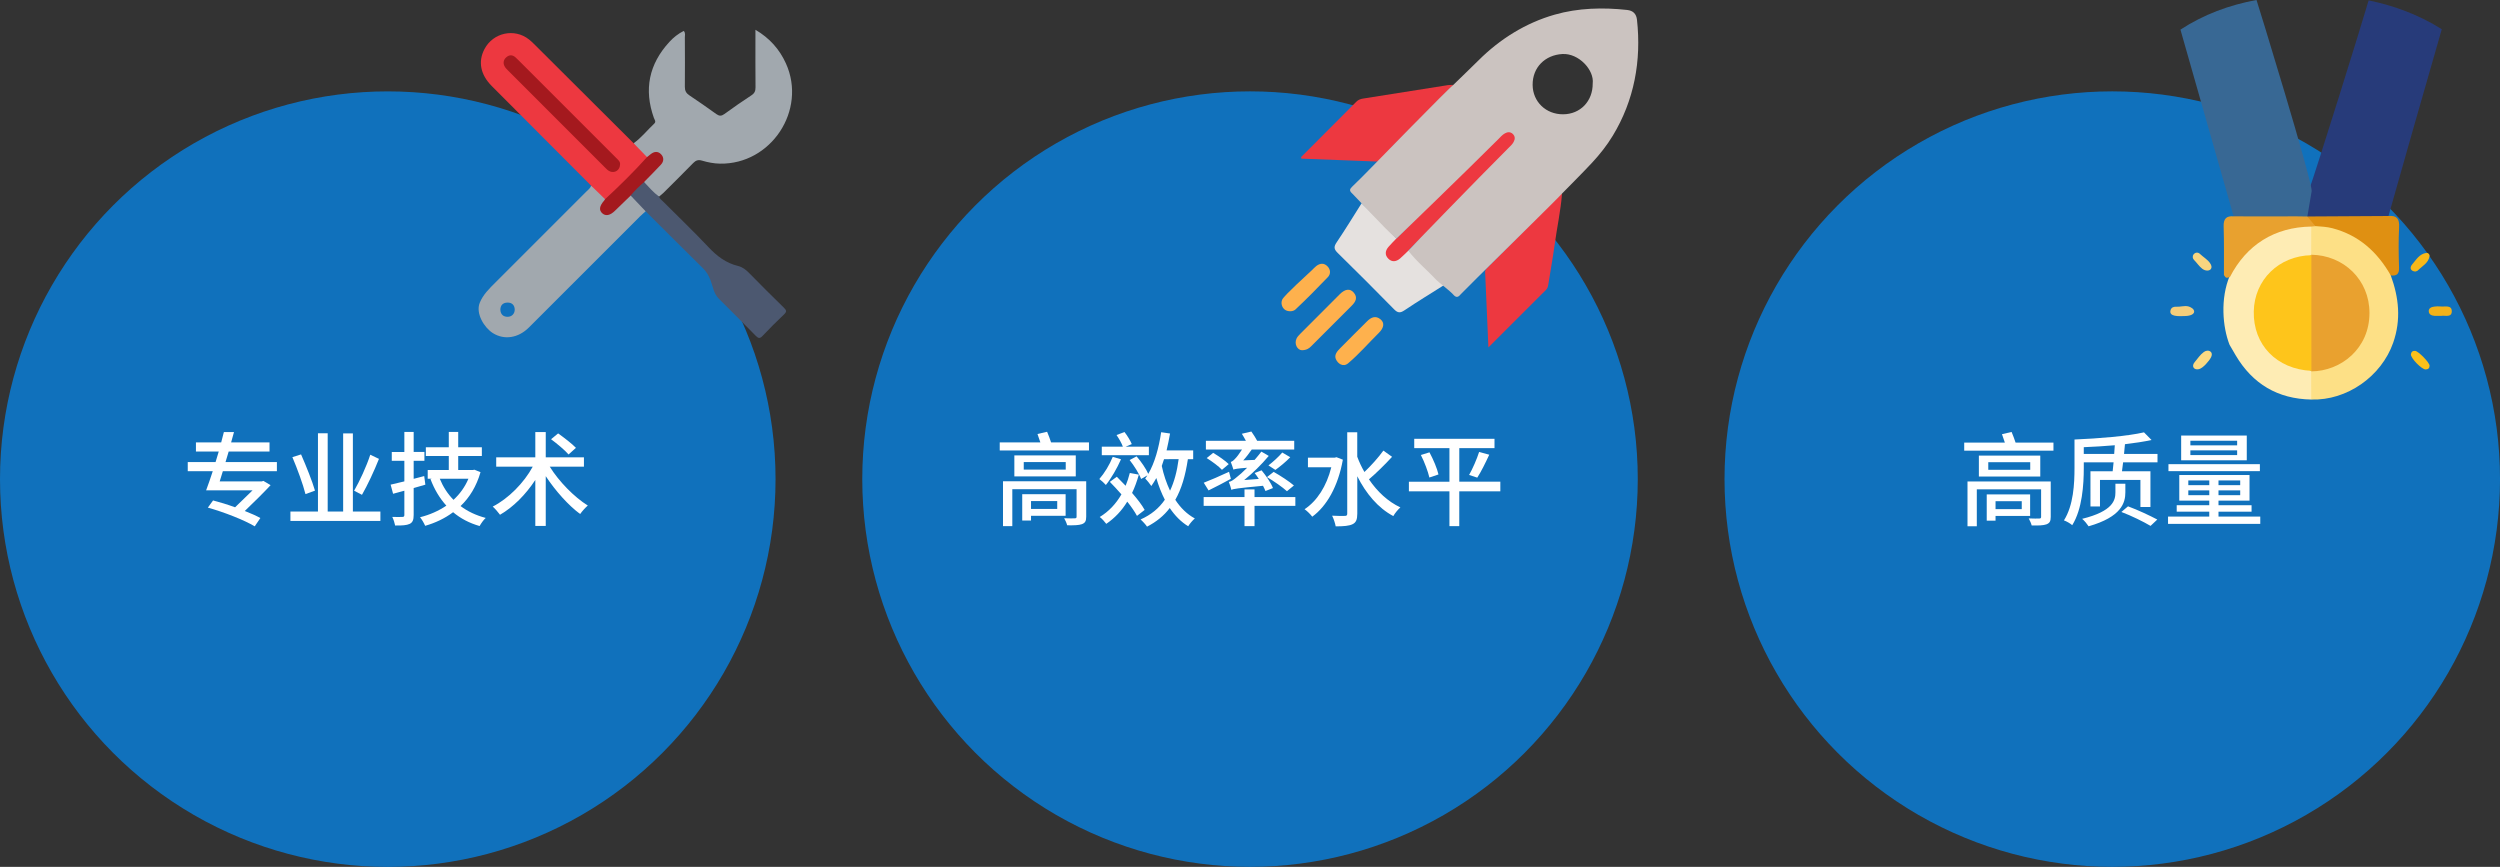 <?xml version="1.0" encoding="utf-8"?>
<!-- Generator: Adobe Illustrator 16.0.0, SVG Export Plug-In . SVG Version: 6.00 Build 0)  -->
<!DOCTYPE svg PUBLIC "-//W3C//DTD SVG 1.1//EN" "http://www.w3.org/Graphics/SVG/1.1/DTD/svg11.dtd">
<svg version="1.1" id="圖層_1" xmlns="http://www.w3.org/2000/svg" xmlns:xlink="http://www.w3.org/1999/xlink" x="0px" y="0px"
	 width="120px" height="41.609px" viewBox="0 0 120 41.609" enable-background="new 0 0 120 41.609" xml:space="preserve">
<rect x="0" y="0" width="120" height="41.609" fill="#333333" stroke="none"/>
<g>
	<g>
		<circle fill="#1071BC" cx="60.001" cy="22.997" r="18.612"/>
	</g>
	<g>
		<path fill="#FFFFFF" d="M52.271,21.235v0.388h-4.284v-0.388h1.95c-0.044-0.133-0.093-0.28-0.138-0.403l0.462-0.107
			c0.064,0.157,0.143,0.354,0.191,0.511H52.271z M52.138,24.802c0,0.216-0.054,0.299-0.206,0.358
			c-0.152,0.054-0.379,0.059-0.708,0.054c-0.024-0.103-0.088-0.24-0.143-0.339c0.207,0.01,0.452,0.01,0.507,0.005
			c0.063,0,0.088-0.02,0.088-0.078V23.48h-3.085v1.773h-0.447v-2.151h3.994V24.802z M51.637,21.859v1.007h-2.948v-1.007H51.637z
			 M49.489,24.758v0.227h-0.422v-1.263h2.083v1.036H49.489z M51.155,22.178h-2.015v0.363h2.015V22.178z M49.489,24.051v0.378h1.258
			v-0.378H49.489z"/>
		<path fill="#FFFFFF" d="M53.809,22.046c-0.191,0.433-0.472,0.919-0.727,1.233c-0.069-0.079-0.222-0.221-0.314-0.285
			c0.245-0.28,0.491-0.683,0.644-1.066L53.809,22.046z M54.575,24.762c-0.103-0.191-0.265-0.432-0.467-0.683
			c-0.265,0.438-0.604,0.791-1.007,1.066c-0.059-0.084-0.216-0.261-0.314-0.329c0.433-0.261,0.781-0.634,1.042-1.086
			c-0.188-0.212-0.379-0.423-0.556-0.6l0.334-0.246c0.133,0.133,0.275,0.28,0.423,0.433c0.078-0.191,0.147-0.393,0.201-0.614
			l0.433,0.079c-0.089,0.319-0.196,0.614-0.324,0.879c0.25,0.29,0.477,0.58,0.604,0.816L54.575,24.762z M55.146,21.849h-2.26v-0.408
			h1.012c-0.059-0.167-0.187-0.388-0.305-0.56l0.384-0.143c0.137,0.177,0.284,0.417,0.349,0.579l-0.295,0.123h1.115V21.849z
			 M57.018,22.041c-0.118,0.786-0.305,1.43-0.604,1.95c0.251,0.384,0.565,0.693,0.938,0.895c-0.108,0.089-0.246,0.256-0.319,0.374
			c-0.349-0.212-0.639-0.512-0.885-0.875c-0.279,0.368-0.639,0.663-1.091,0.895c-0.054-0.089-0.216-0.266-0.31-0.345
			c0.507-0.226,0.885-0.54,1.165-0.948c-0.162-0.314-0.3-0.663-0.408-1.041c-0.078,0.138-0.157,0.265-0.24,0.383
			c-0.06-0.093-0.207-0.275-0.295-0.358c0.039-0.049,0.073-0.099,0.103-0.152l-0.299,0.172c-0.089-0.245-0.33-0.629-0.551-0.909
			l0.334-0.177c0.222,0.256,0.457,0.6,0.561,0.841c0.31-0.526,0.506-1.248,0.619-2l0.427,0.063
			c-0.049,0.275-0.107,0.551-0.167,0.811h1.277v0.423H57.018z M55.873,22.041c-0.04,0.113-0.074,0.216-0.108,0.324
			c0.088,0.423,0.226,0.825,0.397,1.189c0.202-0.428,0.335-0.924,0.413-1.514H55.873z"/>
		<path fill="#FFFFFF" d="M62.177,24.281h-1.96v0.973h-0.481v-0.973h-1.961v-0.422h1.961V23.49h0.481v0.369h1.96V24.281z
			 M59.082,22.984c-0.364,0.196-0.752,0.403-1.071,0.556l-0.231-0.369c0.31-0.118,0.771-0.319,1.214-0.525L59.082,22.984z
			 M60.742,23.569c-0.029-0.074-0.068-0.157-0.117-0.251c-1.233,0.118-1.405,0.143-1.519,0.196
			c-0.015-0.078-0.079-0.274-0.123-0.383c0.118-0.015,0.241-0.108,0.403-0.246c0.088-0.063,0.27-0.226,0.477-0.432
			c-0.477,0.034-0.585,0.059-0.659,0.088c-0.024-0.083-0.088-0.271-0.127-0.368c0.068-0.015,0.143-0.079,0.221-0.167
			c0.059-0.055,0.191-0.227,0.319-0.428h-1.734v-0.418h1.921c-0.059-0.117-0.133-0.235-0.196-0.339l0.457-0.107
			c0.099,0.137,0.211,0.314,0.28,0.446h1.778v0.418h-2.039c-0.128,0.182-0.266,0.368-0.408,0.521l0.546-0.024
			c0.113-0.128,0.221-0.265,0.324-0.397l0.354,0.206c-0.358,0.428-0.771,0.83-1.179,1.159l0.702-0.054
			c-0.063-0.104-0.133-0.196-0.201-0.285l0.334-0.128c0.216,0.261,0.452,0.604,0.546,0.851L60.742,23.569z M58.654,22.552
			c-0.152-0.167-0.472-0.402-0.732-0.564l0.31-0.251c0.256,0.152,0.585,0.379,0.747,0.541L58.654,22.552z M61.774,23.579
			c-0.206-0.191-0.624-0.481-0.958-0.679l0.319-0.25c0.324,0.182,0.752,0.462,0.973,0.653L61.774,23.579z M61.932,21.947
			c-0.217,0.227-0.496,0.452-0.713,0.609l-0.334-0.216c0.212-0.162,0.501-0.423,0.663-0.619L61.932,21.947z"/>
		<path fill="#FFFFFF" d="M64.457,22.065c-0.23,1.292-0.781,2.235-1.469,2.737c-0.079-0.108-0.256-0.285-0.369-0.359
			c0.595-0.393,1.057-1.101,1.283-2.014h-1.121v-0.462h1.288l0.083-0.021L64.457,22.065z M66.82,21.927
			c-0.339,0.369-0.767,0.791-1.11,1.081c0.394,0.585,0.914,1.071,1.509,1.347c-0.108,0.093-0.266,0.28-0.34,0.417
			c-0.731-0.388-1.312-1.08-1.729-1.911v1.794c0,0.279-0.059,0.427-0.226,0.506c-0.167,0.083-0.428,0.104-0.811,0.104
			c-0.024-0.138-0.099-0.374-0.172-0.512c0.275,0.015,0.53,0.015,0.614,0.01c0.078,0,0.112-0.024,0.112-0.107v-3.906h0.481v1.174
			c0.094,0.251,0.207,0.496,0.345,0.732c0.314-0.3,0.678-0.703,0.908-1.027L66.82,21.927z"/>
		<path fill="#FFFFFF" d="M72.015,23.584h-1.97v1.67h-0.472v-1.67h-1.946v-0.462h1.946V21.51h-1.69v-0.447h3.853v0.447h-1.69v1.611
			h1.97V23.584z M68.615,21.712c0.182,0.339,0.368,0.776,0.432,1.062l-0.437,0.147c-0.064-0.28-0.231-0.737-0.408-1.081
			L68.615,21.712z M70.517,22.798c0.167-0.295,0.373-0.762,0.481-1.105l0.486,0.133c-0.177,0.383-0.394,0.825-0.575,1.101
			L70.517,22.798z"/>
	</g>
</g>
<g>
	<g>
		<circle fill="#1071BC" cx="101.389" cy="22.997" r="18.612"/>
	</g>
	<g>
		<path fill="#FFFFFF" d="M98.566,21.244v0.388h-4.284v-0.388h1.951c-0.045-0.133-0.094-0.28-0.138-0.403l0.462-0.107
			c0.063,0.157,0.143,0.354,0.191,0.511H98.566z M98.435,24.811c0,0.216-0.055,0.299-0.207,0.358
			c-0.152,0.054-0.378,0.059-0.707,0.054c-0.024-0.103-0.089-0.24-0.143-0.339c0.206,0.01,0.452,0.01,0.506,0.005
			c0.063,0,0.089-0.02,0.089-0.078v-1.322h-3.086v1.773h-0.447v-2.151h3.995V24.811z M97.933,21.868v1.007h-2.947v-1.007H97.933z
			 M95.786,24.766v0.227h-0.423V23.73h2.083v1.036H95.786z M97.451,22.187h-2.014v0.363h2.014V22.187z M95.786,24.059v0.378h1.258
			v-0.378H95.786z"/>
		<path fill="#FFFFFF" d="M103.56,21.789v0.403h-1.651c-0.015,0.157-0.034,0.3-0.054,0.428h1.366v1.715h-0.481v-1.298h-1.941v1.272
			h-0.457V22.62h1.066c0.015-0.128,0.029-0.271,0.044-0.428h-1.43v0.271c0,0.801-0.073,1.975-0.555,2.746
			c-0.084-0.078-0.28-0.191-0.398-0.23c0.462-0.728,0.507-1.774,0.507-2.516v-1.366c1.169-0.049,2.555-0.162,3.336-0.344
			l0.363,0.368c-0.373,0.079-0.811,0.147-1.277,0.201c-0.015,0.147-0.029,0.305-0.044,0.467H103.56z M102.017,23.636
			c0,0.496-0.187,1.175-1.764,1.626c-0.064-0.098-0.196-0.265-0.31-0.358c1.498-0.368,1.597-0.909,1.597-1.272v-0.413h0.477V23.636z
			 M101.481,21.789c0.01-0.147,0.02-0.284,0.029-0.417c-0.496,0.044-1.008,0.073-1.489,0.093v0.324H101.481z M102.145,24.304
			c0.472,0.172,1.062,0.452,1.405,0.634l-0.324,0.305c-0.329-0.196-0.924-0.491-1.4-0.668L102.145,24.304z"/>
		<path fill="#FFFFFF" d="M108.493,24.796v0.35h-4.427v-0.35h1.979V24.56h-1.563v-0.31h1.563V24.03h-1.439v-1.229h3.371v1.229
			h-1.489v0.221h1.587v0.31h-1.587v0.235H108.493z M108.474,22.615h-4.388V22.28h4.388V22.615z M107.845,22.094h-3.149v-1.188h3.149
			V22.094z M105.039,23.288h1.007v-0.227h-1.007V23.288z M106.046,23.769v-0.231h-1.007v0.231H106.046z M107.383,21.155h-2.245
			v0.222h2.245V21.155z M107.383,21.617h-2.245v0.227h2.245V21.617z M107.53,23.061h-1.042v0.227h1.042V23.061z M107.53,23.538
			h-1.042v0.231h1.042V23.538z"/>
	</g>
</g>
<g>
	<circle fill="#1071BC" cx="18.613" cy="22.999" r="18.613"/>
	<g>
		<path fill="#FFFFFF" d="M10.697,22.616c-0.054,0.172-0.108,0.334-0.152,0.491h2.02l0.079-0.024l0.344,0.206
			c-0.339,0.363-0.801,0.82-1.238,1.238c0.29,0.113,0.556,0.23,0.747,0.339l-0.27,0.398c-0.487-0.295-1.489-0.688-2.25-0.899
			l0.25-0.344c0.324,0.083,0.693,0.196,1.057,0.329c0.285-0.271,0.589-0.565,0.84-0.815h-2.23c0.098-0.261,0.207-0.575,0.319-0.919
			H9.012v-0.438h1.336c0.049-0.167,0.103-0.339,0.152-0.506H9.405v-0.438h1.213c0.044-0.172,0.088-0.339,0.128-0.496h0.486
			c-0.044,0.157-0.088,0.329-0.138,0.496h1.843v0.438h-1.96c-0.054,0.167-0.104,0.339-0.152,0.506h2.466v0.438H10.697z"/>
		<path fill="#FFFFFF" d="M18.259,24.552v0.452H13.94v-0.452h1.322v-3.754h0.467v3.754h0.742v-3.749h0.467v3.749H18.259z
			 M14.663,23.717c-0.113-0.452-0.388-1.209-0.629-1.774l0.417-0.132c0.246,0.56,0.541,1.297,0.668,1.739L14.663,23.717z
			 M18.19,22.026c-0.231,0.585-0.55,1.263-0.815,1.725l-0.378-0.196c0.26-0.447,0.594-1.165,0.776-1.729L18.19,22.026z"/>
		<path fill="#FFFFFF" d="M20.417,23.264c-0.187,0.054-0.374,0.108-0.561,0.162v1.292c0,0.236-0.049,0.358-0.191,0.428
			c-0.143,0.068-0.364,0.083-0.698,0.078c-0.02-0.107-0.079-0.3-0.138-0.412c0.216,0.005,0.423,0.005,0.482,0
			c0.073,0,0.098-0.024,0.098-0.094v-1.164c-0.192,0.054-0.369,0.103-0.541,0.147l-0.118-0.438c0.187-0.044,0.413-0.099,0.659-0.157
			V22.12h-0.604v-0.423h0.604v-0.963h0.447v0.958h0.516v0.428h-0.516v0.864l0.506-0.133L20.417,23.264z M23.065,22.665
			c-0.196,0.678-0.525,1.214-0.958,1.626c0.339,0.256,0.742,0.447,1.208,0.57c-0.103,0.089-0.23,0.271-0.294,0.389
			c-0.497-0.143-0.914-0.364-1.272-0.664c-0.393,0.295-0.85,0.512-1.341,0.653c-0.049-0.117-0.163-0.314-0.246-0.412
			c0.457-0.113,0.885-0.3,1.263-0.556c-0.324-0.358-0.575-0.781-0.761-1.272l0.064-0.02H20.53v-0.418h1.012v-0.673h-1.101V21.47
			h1.101v-0.736h0.452v0.736h1.135v0.418h-1.135v0.673h0.698l0.079-0.015L23.065,22.665z M21.109,22.979
			c0.157,0.384,0.374,0.723,0.659,1.013c0.305-0.28,0.55-0.619,0.717-1.013H21.109z"/>
		<path fill="#FFFFFF" d="M26.387,22.399c0.438,0.708,1.179,1.465,1.828,1.867c-0.118,0.099-0.28,0.28-0.368,0.408
			c-0.565-0.418-1.185-1.11-1.651-1.818v2.388h-0.501v-2.206c-0.457,0.698-1.061,1.308-1.695,1.671
			c-0.083-0.113-0.236-0.295-0.349-0.393c0.752-0.384,1.499-1.136,1.921-1.917h-1.754v-0.446h1.877v-1.214h0.501v1.214h1.833v0.446
			H26.387z M27.291,21.815c-0.177-0.207-0.55-0.517-0.84-0.732l0.339-0.28c0.28,0.201,0.668,0.496,0.855,0.693L27.291,21.815z"/>
	</g>
</g>
<g>
	<path fill="#FEB14D" d="M61.548,14.378c0.095-0.205,1.281-1.271,1.414-1.4c0.072-0.069,0.14-0.146,0.218-0.207
		c0.18-0.14,0.373-0.158,0.539,0.012c0.152,0.157,0.163,0.366,0.021,0.516c-0.508,0.529-1.022,1.053-1.557,1.555
		c-0.127,0.119-0.381,0.107-0.51,0.011c-0.145-0.11-0.199-0.313-0.129-0.477C61.546,14.383,61.547,14.381,61.548,14.378z"/>
	<path fill="#FEB14D" d="M64.355,17.492c-0.101-0.047-0.186-0.142-0.234-0.256c-0.089-0.204,0.068-0.38,0.207-0.521
		c0.428-0.436,0.861-0.862,1.293-1.294c0.191-0.19,0.406-0.289,0.645-0.093c0.201,0.167,0.168,0.407-0.09,0.659
		c-0.486,0.479-0.939,1.008-1.463,1.449C64.594,17.538,64.466,17.545,64.355,17.492z"/>
	<path fill="#ED3840" d="M69.759,4.077c-0.978,0.987-1.95,1.979-2.935,2.957c-0.258,0.256-0.32,0.555-0.658,0.723
		c-1.188-0.051-2.521-0.092-3.699-0.143c-0.039-0.068,0.008-0.097,0.035-0.124c0.864-0.867,1.73-1.731,2.594-2.6
		c0.1-0.103,0.211-0.142,0.35-0.162c1.35-0.21,2.697-0.429,4.048-0.641C69.579,4.074,69.67,4.081,69.759,4.077z"/>
	<path fill="#ED3840" d="M71.285,13.035c0.016-0.094,0.076-0.156,0.141-0.22c1.157-1.155,2.313-2.312,3.469-3.466
		c0.022-0.022,0.056-0.036,0.082-0.056c-0.063,0.832-0.246,1.647-0.357,2.473c-0.086,0.627-0.201,1.25-0.299,1.876
		c-0.016,0.101-0.032,0.189-0.11,0.269c-0.905,0.902-1.81,1.807-2.767,2.765C71.389,15.418,71.338,14.227,71.285,13.035z"/>
	<path fill="#E5E1DF" d="M65.357,9.756c0.57,0.548,1.146,1.092,1.67,1.688c0.005,0.196-0.17,0.272-0.271,0.396
		c-0.131,0.161-0.216,0.334-0.047,0.504c0.169,0.169,0.343,0.084,0.503-0.048c0.123-0.102,0.2-0.275,0.396-0.271
		c0.597,0.522,1.141,1.098,1.688,1.671c-0.626,0.396-1.261,0.782-1.876,1.195c-0.206,0.139-0.323,0.14-0.503-0.043
		c-0.895-0.913-1.8-1.818-2.714-2.714c-0.183-0.179-0.183-0.297-0.043-0.503C64.574,11.017,64.961,10.383,65.357,9.756z"/>
	<path fill="#FEB04D" d="M62.497,16.811c-0.214,0.001-0.394-0.296-0.259-0.57c0.039-0.077,0.102-0.146,0.164-0.208
		c0.634-0.64,1.27-1.277,1.908-1.911c0.256-0.254,0.486-0.284,0.664-0.084c0.213,0.242,0.096,0.449-0.096,0.64
		c-0.646,0.645-1.289,1.288-1.934,1.935C62.843,16.716,62.732,16.804,62.497,16.811z"/>
	<path fill="#ED3840" d="M67.609,12.025c-0.135,0.128-0.268,0.262-0.407,0.384c-0.185,0.156-0.39,0.183-0.563,0.007
		c-0.177-0.177-0.15-0.381,0.006-0.563c0.121-0.142,0.256-0.272,0.385-0.408c1.412-1.407,2.824-2.813,4.238-4.22
		c0.26-0.261,0.518-0.522,0.779-0.779c0.244-0.237,0.461-0.26,0.643-0.079c0.181,0.181,0.16,0.399-0.08,0.641
		c-1.59,1.594-3.182,3.185-4.772,4.775C67.757,11.859,67.686,11.943,67.609,12.025z"/>
	<path fill="#CBC3C0" d="M78.575,0.949c-0.032-0.286-0.185-0.438-0.472-0.471c-1.158-0.127-2.352-0.098-3.478,0.225
		c-1.394,0.397-2.634,1.175-3.655,2.193c-0.4,0.397-0.809,0.787-1.213,1.181c-0.148,0.08-3.863,3.895-3.947,3.979
		c-0.301,0.306-0.601,0.614-0.912,0.91c-0.127,0.12-0.127,0.198,0,0.314c0.164,0.147,1.522,1.656,2.129,2.176
		c0.121-0.113,3.39-3.275,4.887-4.771c0.102-0.103,0.195-0.214,0.324-0.285c0.128-0.07,0.256-0.079,0.371,0.025
		c0.125,0.118,0.121,0.256,0.041,0.396c-0.064,0.118-0.168,0.206-0.262,0.301c-1.505,1.504-4.658,4.756-4.791,4.91
		c0.396,0.523,0.91,0.934,1.354,1.411c0.099,0.105,0.659,0.53,0.796,0.688c0.134,0.155,0.23,0.163,0.361,0.001
		c0.119-0.144,4.798-4.733,4.865-4.836c0.486-0.499,0.983-0.988,1.459-1.5c0.365-0.393,0.7-0.819,0.979-1.278
		C78.445,4.815,78.791,2.917,78.575,0.949z M76.45,4.007c0.006,0.852-0.597,1.477-1.423,1.479c-0.824,0.004-1.453-0.603-1.461-1.408
		c-0.008-0.846,0.6-1.438,1.427-1.485C75.781,2.548,76.531,3.363,76.45,4.007z"/>
</g>
<g>
	<path fill="#273B7A" d="M113.695,0.018c1.25,0.261,2.428,0.701,3.511,1.385c-0.487,1.671-2.19,7.647-2.558,8.965
		c-0.104,0.151-0.262,0.197-0.426,0.2c-1.013,0.016-2.022,0.02-3.033-0.002c-0.129-0.003-0.256-0.049-0.377-0.1
		c-0.252-0.178-0.186-0.428-0.142-0.666c0.036-0.19,0.073-0.384,0.129-0.57C111.288,7.83,113.293,1.383,113.695,0.018z"/>
	<path fill="#FDE086" d="M114.757,13.22c0.388,1.063,0.503,2.122,0.117,3.228c-0.562,1.612-2.216,2.787-3.935,2.729
		c-0.313-0.399-0.213-0.836-0.109-1.271c0.175-0.296,0.501-0.268,0.771-0.348c1.654-0.488,2.44-2.293,1.621-3.776
		c-0.379-0.685-0.953-1.138-1.729-1.317c-0.231-0.053-0.494-0.054-0.647-0.291c-0.146-0.427-0.154-0.853,0.006-1.276
		c0.049-0.075,0.116-0.123,0.198-0.152c1.279-0.113,2.259,0.482,3.103,1.354C114.449,12.406,114.805,12.713,114.757,13.22z"/>
	<path fill="#FEECB4" d="M110.936,17.825c0.002,0.451,0.002,0.901,0.004,1.353c-1.605-0.03-2.813-0.744-3.629-2.125
		c-0.1-0.167-0.194-0.336-0.293-0.504c-0.334-0.854-0.451-2.214,0.012-3.315c0.621-1.391,1.709-2.186,3.184-2.479
		c0.249-0.05,0.518-0.128,0.727,0.119c-0.002,0.451-0.004,0.902-0.004,1.354c-0.014,0.021-0.025,0.041-0.037,0.063
		c-0.186,0.152-0.422,0.16-0.64,0.225c-1.165,0.34-1.882,1.281-1.888,2.487c-0.006,1.232,0.668,2.144,1.852,2.507
		c0.23,0.07,0.484,0.086,0.678,0.255C110.912,17.782,110.924,17.805,110.936,17.825z"/>
	<path fill="#DF9012" d="M114.757,13.22c-0.639-1.119-1.522-1.929-2.801-2.265c-0.272-0.07-0.545-0.083-0.819-0.102
		c-0.211-0.059-0.391-0.146-0.406-0.399c0.008-0.021,0.017-0.043,0.023-0.063c1.299-0.009,2.598-0.017,3.895-0.023
		c0.394-0.034,0.531,0.128,0.509,0.534c-0.035,0.646-0.025,1.296-0.003,1.944C115.165,13.159,115.039,13.254,114.757,13.22z"/>
	<path fill="#F7B819" d="M115.926,13.036c-0.242-0.032-0.265-0.199-0.146-0.338c0.193-0.223,0.35-0.515,0.688-0.558
		c0.084-0.011,0.164,0.069,0.151,0.154c-0.052,0.334-0.353,0.476-0.562,0.688C116.027,13.015,115.973,13.02,115.926,13.036z"/>
	<path fill="#F4CE7B" d="M104.383,15.153c-0.142-0.031-0.244-0.104-0.195-0.271c0.039-0.131,0.162-0.167,0.269-0.159
		c0.19,0.013,0.39-0.06,0.576-0.018c0.108,0.024,0.298,0.125,0.286,0.259c-0.016,0.18-0.338,0.208-0.471,0.207
		C104.749,15.171,104.541,15.188,104.383,15.153z"/>
	<path fill="#F3B218" d="M117.189,15.161c-0.143,0-0.238,0.005-0.334-0.001c-0.144-0.008-0.271-0.071-0.275-0.22
		c-0.005-0.155,0.134-0.207,0.27-0.224c0.096-0.011,0.194-0.018,0.289-0.006c0.207,0.026,0.543-0.089,0.547,0.226
		C117.689,15.263,117.348,15.128,117.189,15.161z"/>
	<path fill="#FADA83" d="M105.551,17.719c-0.246,0.06-0.373-0.142-0.211-0.331c0.141-0.167,0.268-0.366,0.448-0.495
		c0.212-0.149,0.479-0.014,0.339,0.262C106.038,17.328,105.748,17.671,105.551,17.719z"/>
	<path fill="#FBC01A" d="M116.619,17.554c0,0.12-0.068,0.175-0.184,0.18c-0.191,0.009-0.737-0.554-0.711-0.733
		c0.018-0.113,0.086-0.168,0.203-0.159C116.083,16.853,116.623,17.408,116.619,17.554z"/>
	<path fill="#386894" d="M110.958,9.185c-0.067,0.4-0.136,0.804-0.204,1.206c0.016,0.021,0.029,0.042,0.041,0.064
		c-0.041,0.026-0.076,0.068-0.126,0.073c-1.054,0.096-2.11,0.054-3.166,0.021c-0.114-0.004-0.215-0.07-0.289-0.166
		c-0.851-2.985-1.7-5.974-2.553-8.961c1.116-0.729,2.344-1.181,3.651-1.423C108.333,0.031,111.05,8.875,110.958,9.185z"/>
	<path fill="#E8A12F" d="M107.214,10.384c1.002,0.011,3.349-0.008,3.54,0.008c0.113,0.134,0.27,0.33,0.383,0.464
		c-0.066,0.006-0.134,0.013-0.199,0.019c-1.765,0.027-3.112,0.88-3.904,2.426c-0.149,0.036-0.186,0.074-0.285-0.097
		c-0.003-0.779,0.011-1.559-0.014-2.337C106.723,10.498,106.866,10.356,107.214,10.384z"/>
	<path fill="#F8D580" d="M106.127,12.906c-0.068,0.104-0.259,0.117-0.421-0.007c-0.153-0.119-0.259-0.288-0.396-0.426
		c-0.069-0.07-0.082-0.182-0.014-0.267c0.087-0.105,0.215-0.101,0.301-0.019c0.153,0.148,0.352,0.258,0.479,0.434
		C106.165,12.743,106.17,12.842,106.127,12.906z"/>
	<path fill="#E9A12F" d="M110.934,12.227c1.564,0.018,2.803,1.206,2.801,2.797c0,1.707-1.371,2.796-2.799,2.802l0.012-0.023
		c-0.201-0.164-0.205-0.395-0.206-0.624c-0.005-1.435-0.005-2.867,0-4.302c0.001-0.23,0.008-0.46,0.204-0.627L110.934,12.227z"/>
	<path fill="#FEC51B" d="M110.945,12.249c0,1.852,0,3.701,0.002,5.552c-1.668-0.084-2.799-1.247-2.766-2.852
		C108.21,13.43,109.385,12.282,110.945,12.249z"/>
</g>
<g>
	<path fill="#A1A8AE" d="M30.414,6.876c0.375-0.268,0.659-0.633,0.991-0.944c0.099-0.094,0.015-0.183-0.017-0.269
		c-0.489-1.366-0.238-2.585,0.742-3.65c0.195-0.214,0.424-0.396,0.69-0.529c0.093,0.101,0.052,0.213,0.053,0.312
		c0.004,0.79,0.008,1.58,0,2.37c-0.002,0.188,0.062,0.309,0.216,0.41c0.438,0.292,0.869,0.593,1.296,0.9
		c0.141,0.1,0.244,0.101,0.388-0.004c0.425-0.311,0.857-0.609,1.297-0.898c0.151-0.099,0.197-0.21,0.195-0.383
		c-0.008-0.811-0.004-1.618-0.004-2.429c0-0.096,0-0.19,0-0.333c0.684,0.403,1.156,0.937,1.465,1.619
		c1.011,2.241-0.714,4.854-3.173,4.807c-0.293-0.006-0.581-0.063-0.86-0.146c-0.173-0.051-0.291-0.014-0.416,0.114
		c-0.469,0.481-0.948,0.954-1.425,1.429c-0.068,0.067-0.146,0.124-0.22,0.188c-0.347-0.127-0.556-0.397-0.734-0.701
		c0.062-0.233,0.274-0.345,0.419-0.511c0.108-0.125,0.244-0.228,0.342-0.36c0.096-0.128,0.12-0.275,0.003-0.4
		c-0.112-0.12-0.246-0.088-0.371-0.003c-0.072,0.05-0.131,0.12-0.228,0.124C30.805,7.387,30.522,7.211,30.414,6.876z"/>
	<path fill="#A1A8AE" d="M30.969,10.011c-0.215-0.231-0.413-0.482-0.686-0.653c-0.222,0.038-0.318,0.238-0.467,0.368
		c-0.167,0.145-0.299,0.33-0.488,0.449c-0.125,0.078-0.26,0.085-0.375-0.021c-0.127-0.119-0.079-0.243,0.006-0.363
		c0.049-0.068,0.12-0.129,0.121-0.225c-0.196-0.259-0.382-0.527-0.702-0.652c-0.045,0.125-0.152,0.2-0.24,0.288
		c-1.45,1.452-2.9,2.904-4.354,4.354c-0.295,0.294-0.595,0.581-0.756,0.977c-0.209,0.514,0.221,1.201,0.633,1.458
		c0.548,0.341,1.216,0.237,1.728-0.273c1.781-1.778,3.56-3.56,5.34-5.339c0.083-0.082,0.173-0.155,0.26-0.232
		C31.019,10.094,31.002,10.046,30.969,10.011z M24.379,15.206c-0.199,0.006-0.354-0.095-0.362-0.347
		c0.007-0.2,0.112-0.327,0.336-0.335c0.228-0.007,0.352,0.132,0.354,0.337C24.708,15.053,24.574,15.199,24.379,15.206z"/>
	<path fill="#ED3840" d="M30.414,6.876c0.214,0.223,0.429,0.443,0.643,0.665C31.108,7.674,31,7.736,30.93,7.807
		c-0.537,0.544-1.078,1.085-1.622,1.622c-0.07,0.068-0.132,0.179-0.265,0.131c-0.222-0.216-0.444-0.433-0.667-0.646
		c-1.591-1.596-3.183-3.188-4.773-4.786c-0.545-0.548-0.665-1.177-0.345-1.779c0.415-0.783,1.433-1.006,2.129-0.459
		c0.115,0.09,0.219,0.193,0.322,0.297C27.279,3.748,28.847,5.313,30.414,6.876z"/>
	<path fill="#4C5870" d="M30.915,8.737c0.228,0.244,0.446,0.498,0.717,0.699c0.034,0.107,0.128,0.169,0.203,0.243
		c0.729,0.73,1.476,1.445,2.185,2.197c0.398,0.424,0.833,0.751,1.401,0.889c0.217,0.053,0.379,0.179,0.533,0.336
		c0.554,0.563,1.111,1.122,1.677,1.673c0.13,0.126,0.133,0.195,0.001,0.32c-0.353,0.335-0.699,0.68-1.033,1.033
		c-0.131,0.14-0.204,0.111-0.324-0.01c-0.587-0.6-1.183-1.188-1.775-1.782c-0.247-0.247-0.28-0.592-0.4-0.896
		c-0.084-0.214-0.189-0.396-0.354-0.559c-0.923-0.908-1.839-1.826-2.758-2.74c-0.239-0.251-0.478-0.503-0.716-0.754
		C30.387,9.074,30.609,8.865,30.915,8.737z"/>
	<path fill="#A4191E" d="M30.915,8.737c-0.229,0.203-0.45,0.413-0.644,0.651c-0.251,0.241-0.503,0.483-0.752,0.728
		c-0.235,0.229-0.445,0.271-0.611,0.121s-0.137-0.349,0.089-0.606c0.019-0.021,0.032-0.048,0.047-0.07
		c0.7-0.646,1.376-1.313,2.013-2.02c0.061-0.048,0.12-0.097,0.18-0.144c0.167-0.131,0.347-0.147,0.496,0.009
		c0.147,0.155,0.132,0.345-0.009,0.498C31.461,8.188,31.185,8.461,30.915,8.737z"/>
	<path fill="#A4191E" d="M29.761,7.905c-0.003,0.254-0.244,0.416-0.471,0.328c-0.114-0.043-0.19-0.132-0.273-0.215
		c-1.543-1.543-3.087-3.086-4.628-4.63c-0.068-0.068-0.142-0.142-0.18-0.227c-0.07-0.156-0.035-0.305,0.101-0.418
		c0.139-0.117,0.282-0.116,0.422-0.001c0.052,0.044,0.1,0.093,0.148,0.141c1.564,1.563,3.128,3.129,4.692,4.692
		C29.666,7.672,29.785,7.756,29.761,7.905z"/>
</g>
</svg>
